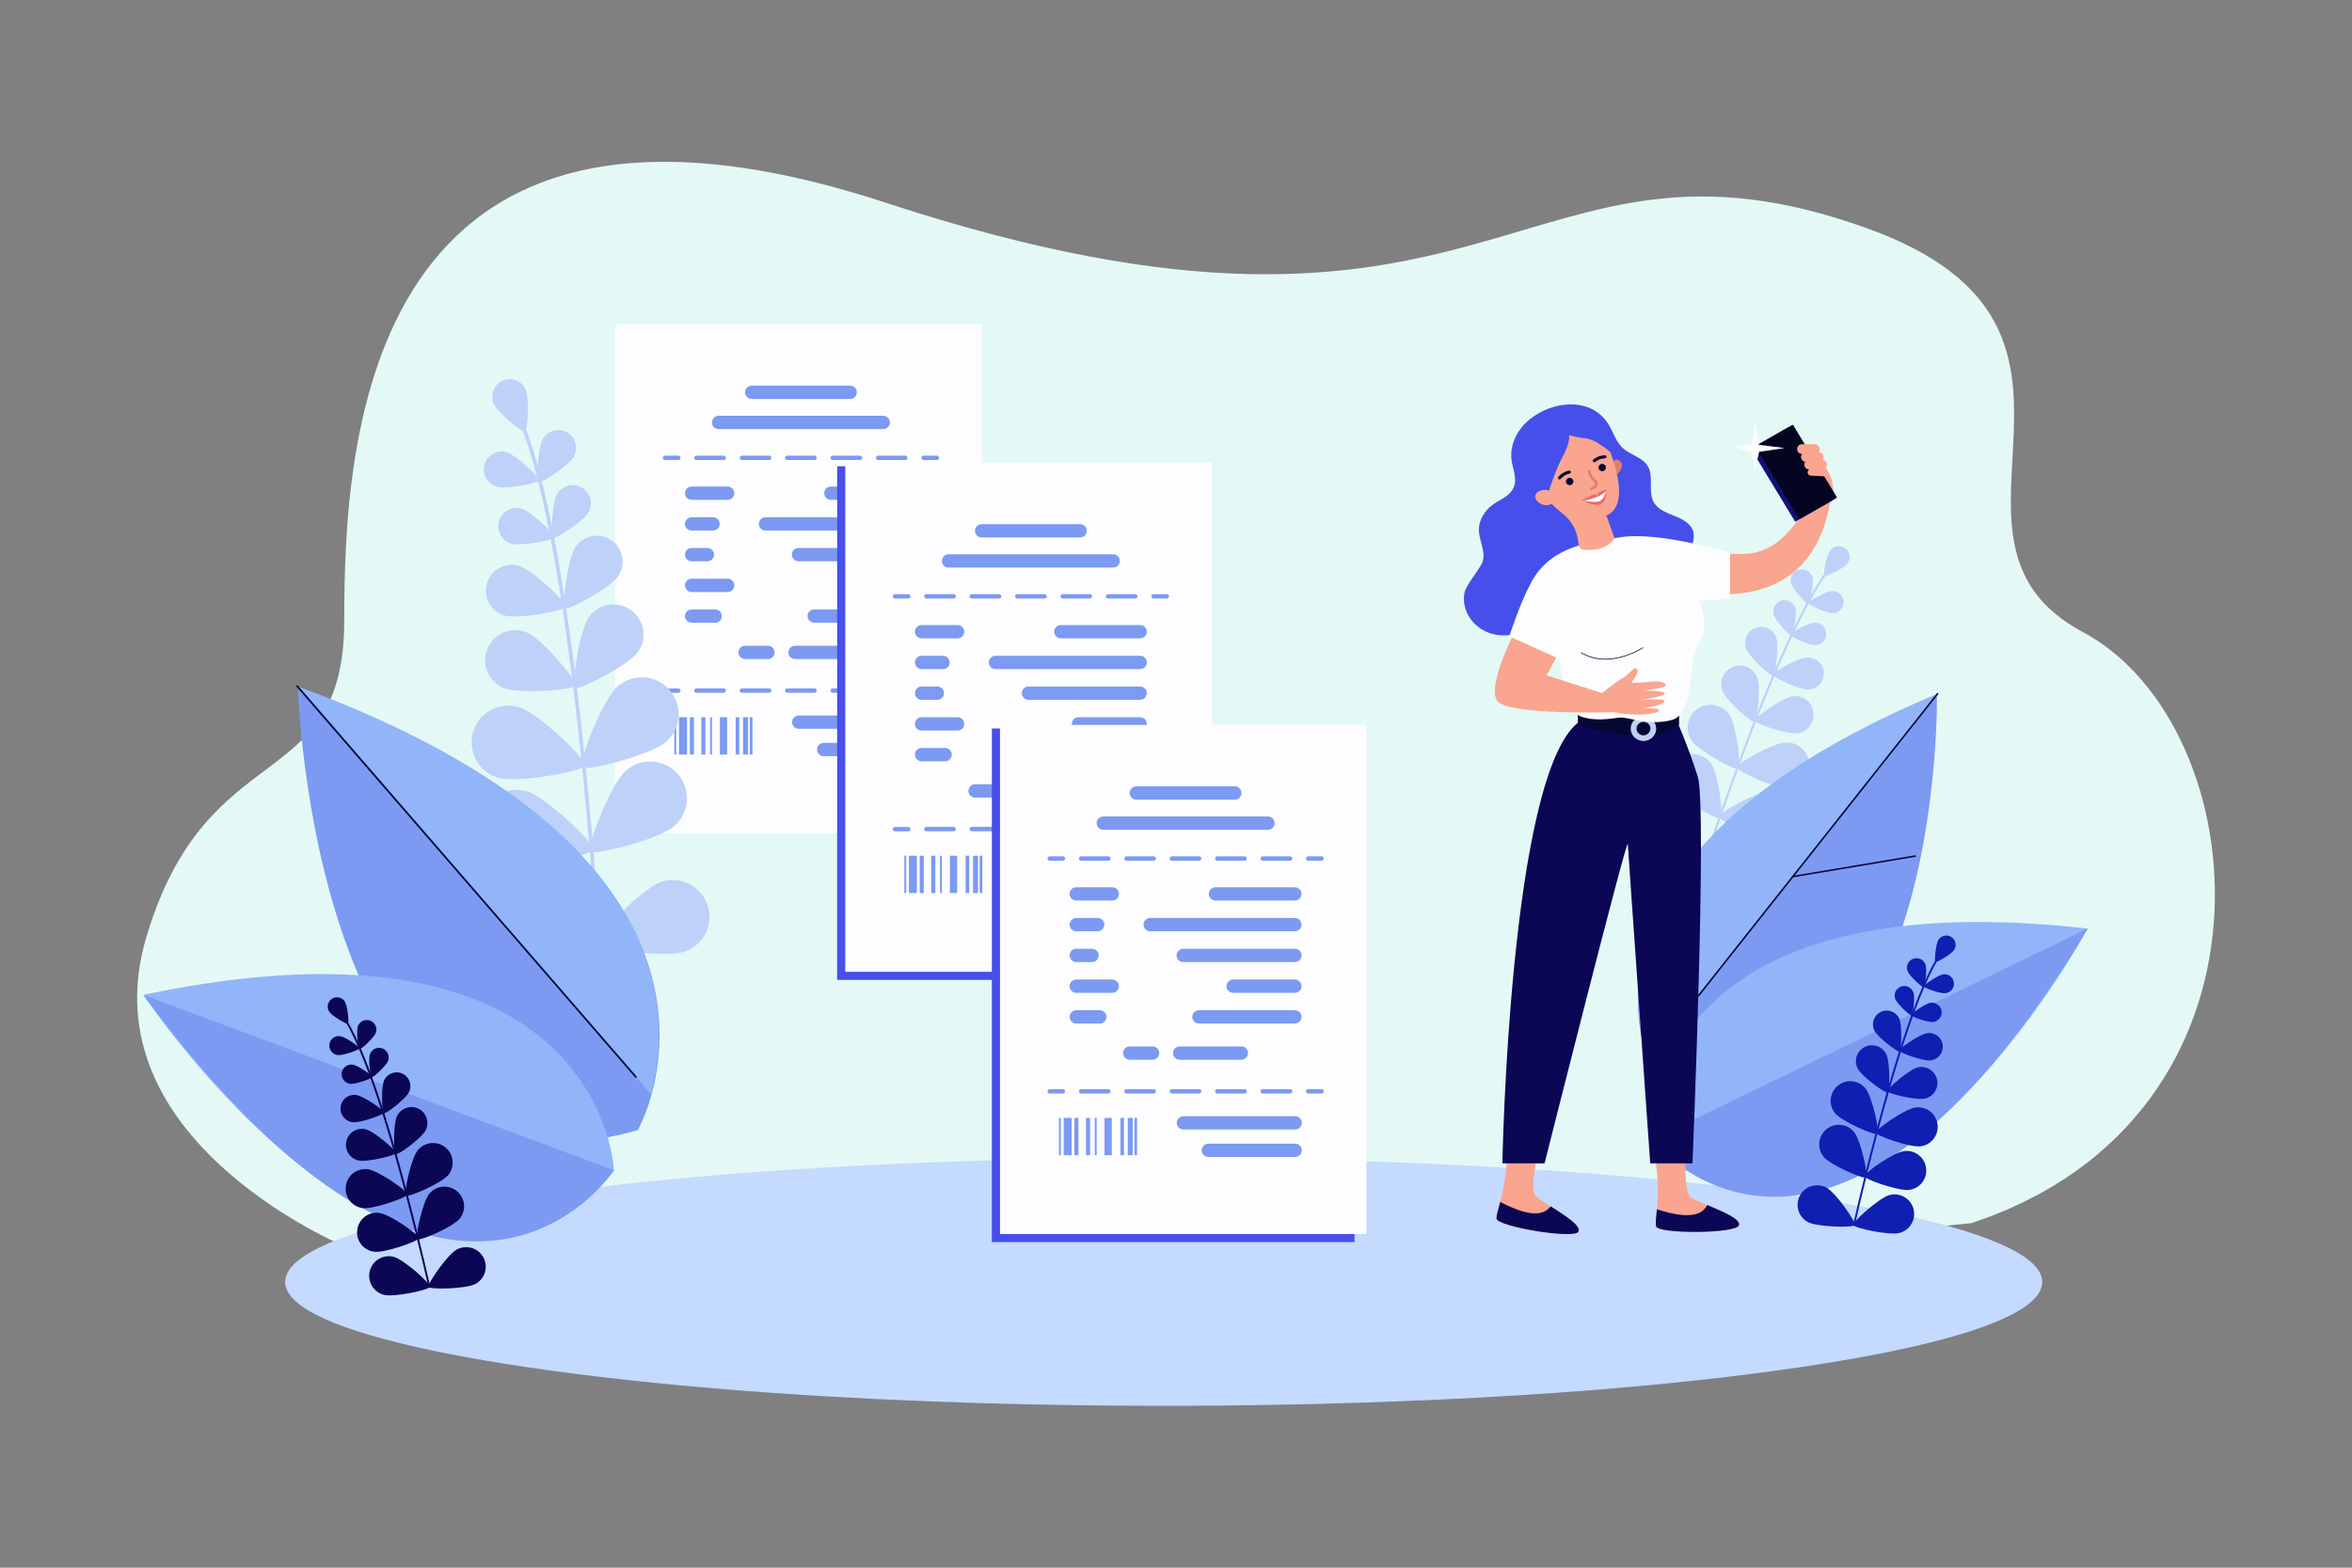 <?xml version="1.0" encoding="utf-8"?>
<!-- Generator: Adobe Illustrator 26.3.1, SVG Export Plug-In . SVG Version: 6.00 Build 0)  -->
<svg version="1.1" id="_x3C_Layer_x3E_" xmlns="http://www.w3.org/2000/svg" xmlns:xlink="http://www.w3.org/1999/xlink" x="0px"
	 y="0px" width="3000px" height="2000px" viewBox="0 0 3000 2000" style="enable-background:new 0 0 3000 2000;"
	 xml:space="preserve">
<rect x="0" y="0" width="3000" height="2000" fill="#808080" stroke="none"/>
<style type="text/css">
	.st0{fill:#E4F9F6;}
	.st1{fill:#FDFDFF;}
	.st2{fill:#7C9AF2;}
	.st3{fill:#C5DAFF;}
	.st4{fill:#BDD1F9;}
	.st5{fill:#91B5F8;}
	.st6{fill:#060633;}
	.st7{fill:#0B0755;}
	.st8{fill:#0F1FB2;}
	.st9{fill:#F9A58F;}
	.st10{fill:#474FEA;}
	.st11{fill:#272035;}
	.st12{fill:#E07F6C;}
	.st13{fill:#EA6868;}
	.st14{fill:#FFFFFF;}
	.st15{fill:#111175;}
	.st16{fill:#050521;}
</style>
<path class="st0" d="M449.4,1594.4c0,0-340.8-135.6-262.9-398.3s252.6-179.3,252.6-404.8c0-225.4,23.1-751.8,691.2-532.5
	c782.5,256.9,805.6-128.1,1251.3,32.5c355.2,127.9,51.6,395.7,275,515s269.7,618.4-142.1,754.1l-1198.3,122L449.4,1594.4z"/>
<g>
	<g>
		<rect x="784.8" y="413.6" class="st1" width="467.3" height="649.5"/>
		<path class="st2" d="M958.8,509h125.6c4.7,0,8.5-3.8,8.5-8.5s-3.8-8.5-8.5-8.5H958.8c-4.7,0-8.5,3.8-8.5,8.5S954.1,509,958.8,509z
			"/>
		<g>
			<path class="st2" d="M950.4,840.8h29.1c4.7,0,8.5-3.8,8.5-8.5s-3.8-8.5-8.5-8.5h-29.1c-4.7,0-8.5,3.8-8.5,8.5
				S945.7,840.8,950.4,840.8z"/>
		</g>
		<g>
			<path class="st2" d="M1014.1,840.8h78.7c4.7,0,8.5-3.8,8.5-8.5s-3.8-8.5-8.5-8.5h-78.7c-4.7,0-8.5,3.8-8.5,8.5
				C1005.6,837,1009.4,840.8,1014.1,840.8z"/>
		</g>
		<g>
			<path class="st2" d="M1059.8,637.7H1161c4.7,0,8.5-3.8,8.5-8.5s-3.8-8.5-8.5-8.5h-101.2c-4.7,0-8.5,3.8-8.5,8.5
				S1055.1,637.7,1059.8,637.7z"/>
		</g>
		<g>
			<path class="st2" d="M882.2,637.7h45.9c4.7,0,8.5-3.8,8.5-8.5s-3.8-8.5-8.5-8.5h-45.9c-4.7,0-8.5,3.8-8.5,8.5
				S877.5,637.7,882.2,637.7z"/>
		</g>
		<g>
			<path class="st2" d="M882.2,676.9h27.3c4.7,0,8.5-3.8,8.5-8.5s-3.8-8.5-8.5-8.5h-27.3c-4.7,0-8.5,3.8-8.5,8.5
				C873.7,673.1,877.5,676.9,882.2,676.9z"/>
		</g>
		<g>
			<path class="st2" d="M976.4,676.9H1161c4.7,0,8.5-3.8,8.5-8.5s-3.8-8.5-8.5-8.5H976.4c-4.7,0-8.5,3.8-8.5,8.5
				C967.9,673.1,971.7,676.9,976.4,676.9z"/>
		</g>
		<g>
			<path class="st2" d="M882.2,716.1h20.1c4.7,0,8.5-3.8,8.5-8.5s-3.8-8.5-8.5-8.5h-20.1c-4.7,0-8.5,3.8-8.5,8.5
				S877.5,716.1,882.2,716.1z"/>
		</g>
		<g>
			<path class="st2" d="M1018.6,716.1H1161c4.7,0,8.5-3.8,8.5-8.5s-3.8-8.5-8.5-8.5h-142.5c-4.7,0-8.5,3.8-8.5,8.5
				C1010.1,712.3,1013.9,716.1,1018.6,716.1z"/>
		</g>
		<g>
			<path class="st2" d="M882.2,755.3h45.9c4.7,0,8.5-3.8,8.5-8.5s-3.8-8.5-8.5-8.5h-45.9c-4.7,0-8.5,3.8-8.5,8.5
				S877.5,755.3,882.2,755.3z"/>
		</g>
		<g>
			<path class="st2" d="M1082.3,755.3h78.7c4.7,0,8.5-3.8,8.5-8.5s-3.8-8.5-8.5-8.5h-78.7c-4.7,0-8.5,3.8-8.5,8.5
				S1077.6,755.3,1082.3,755.3z"/>
		</g>
		<g>
			<path class="st2" d="M882.2,794.5h30c4.7,0,8.5-3.8,8.5-8.5s-3.8-8.5-8.5-8.5h-30c-4.7,0-8.5,3.8-8.5,8.5
				S877.5,794.5,882.2,794.5z"/>
		</g>
		<g>
			<path class="st2" d="M1038.5,794.5H1161c4.7,0,8.5-3.8,8.5-8.5s-3.8-8.5-8.5-8.5h-122.5c-4.7,0-8.5,3.8-8.5,8.5
				C1030.1,790.7,1033.9,794.5,1038.5,794.5z"/>
		</g>
		<path class="st2" d="M1018.8,929.8h142.5c4.7,0,8.5-3.8,8.5-8.5s-3.8-8.5-8.5-8.5h-142.5c-4.7,0-8.5,3.8-8.5,8.5
			C1010.3,926,1014.1,929.8,1018.8,929.8z"/>
		<path class="st2" d="M1050.7,964.7h110.6c4.7,0,8.5-3.8,8.5-8.5s-3.8-8.5-8.5-8.5h-110.6c-4.7,0-8.5,3.8-8.5,8.5
			S1046,964.7,1050.7,964.7z"/>
		<path class="st2" d="M916.6,547.4h210c4.7,0,8.5-3.8,8.5-8.5s-3.8-8.5-8.5-8.5h-210c-4.7,0-8.5,3.8-8.5,8.5
			S911.9,547.4,916.6,547.4z"/>
		<g>
			<path class="st2" d="M1178,883.9h17c1.6,0,2.8-1.3,2.8-2.8c0-1.6-1.3-2.8-2.8-2.8h-17c-1.6,0-2.8,1.3-2.8,2.8
				C1175.2,882.6,1176.4,883.9,1178,883.9z"/>
		</g>
		<g>
			<path class="st2" d="M885.5,881c0-1.6,1.3-2.8,2.8-2.8h34.8c1.6,0,2.8,1.3,2.8,2.8c0,1.6-1.3,2.8-2.8,2.8h-34.8
				C886.8,883.9,885.5,882.6,885.5,881z M943.5,881c0-1.6,1.3-2.8,2.8-2.8h34.8c1.6,0,2.8,1.3,2.8,2.8c0,1.6-1.3,2.8-2.8,2.8h-34.8
				C944.7,883.9,943.5,882.6,943.5,881z M1001.4,881c0-1.6,1.3-2.8,2.8-2.8h34.8c1.6,0,2.8,1.3,2.8,2.8c0,1.6-1.3,2.8-2.8,2.8h-34.8
				C1002.7,883.9,1001.4,882.6,1001.4,881z M1059.3,881c0-1.6,1.3-2.8,2.8-2.8h34.8c1.6,0,2.8,1.3,2.8,2.8c0,1.6-1.3,2.8-2.8,2.8
				h-34.8C1060.6,883.9,1059.3,882.6,1059.3,881z M1117.2,881c0-1.6,1.3-2.8,2.8-2.8h34.8c1.6,0,2.8,1.3,2.8,2.8
				c0,1.6-1.3,2.8-2.8,2.8H1120C1118.5,883.9,1117.2,882.6,1117.2,881z"/>
		</g>
		<g>
			<path class="st2" d="M848.2,883.9h17c1.6,0,2.8-1.3,2.8-2.8c0-1.6-1.3-2.8-2.8-2.8h-17c-1.6,0-2.8,1.3-2.8,2.8
				C845.4,882.6,846.7,883.9,848.2,883.9z"/>
		</g>
		<g>
			<path class="st2" d="M1178,586.9h17c1.6,0,2.8-1.3,2.8-2.8c0-1.6-1.3-2.8-2.8-2.8h-17c-1.6,0-2.8,1.3-2.8,2.8
				C1175.2,585.6,1176.4,586.9,1178,586.9z"/>
		</g>
		<g>
			<path class="st2" d="M885.5,584.1c0-1.6,1.3-2.8,2.8-2.8h34.8c1.6,0,2.8,1.3,2.8,2.8c0,1.6-1.3,2.8-2.8,2.8h-34.8
				C886.8,586.9,885.5,585.6,885.5,584.1z M943.5,584.1c0-1.6,1.3-2.8,2.8-2.8h34.8c1.6,0,2.8,1.3,2.8,2.8c0,1.6-1.3,2.8-2.8,2.8
				h-34.8C944.7,586.9,943.5,585.6,943.5,584.1z M1001.4,584.1c0-1.6,1.3-2.8,2.8-2.8h34.8c1.6,0,2.8,1.3,2.8,2.8
				c0,1.6-1.3,2.8-2.8,2.8h-34.8C1002.7,586.9,1001.4,585.6,1001.4,584.1z M1059.3,584.1c0-1.6,1.3-2.8,2.8-2.8h34.8
				c1.6,0,2.8,1.3,2.8,2.8c0,1.6-1.3,2.8-2.8,2.8h-34.8C1060.6,586.9,1059.3,585.6,1059.3,584.1z M1117.2,584.1
				c0-1.6,1.3-2.8,2.8-2.8h34.8c1.6,0,2.8,1.3,2.8,2.8c0,1.6-1.3,2.8-2.8,2.8H1120C1118.5,586.9,1117.2,585.6,1117.2,584.1z"/>
		</g>
		<g>
			<path class="st2" d="M848.2,586.9h17c1.6,0,2.8-1.3,2.8-2.8c0-1.6-1.3-2.8-2.8-2.8h-17c-1.6,0-2.8,1.3-2.8,2.8
				C845.4,585.6,846.7,586.9,848.2,586.9z"/>
		</g>
		<g>
			<rect x="956.4" y="915" class="st2" width="3.4" height="47.6"/>
		</g>
		<g>
			<rect x="947.8" y="915" class="st2" width="6.4" height="47.6"/>
		</g>
		<g>
			<rect x="938.4" y="915" class="st2" width="4.6" height="47.6"/>
		</g>
		<g>
			<rect x="918.2" y="915" class="st2" width="9.3" height="47.6"/>
		</g>
		<g>
			<rect x="905.7" y="915" class="st2" width="2.4" height="47.6"/>
		</g>
		<g>
			<rect x="860.1" y="915" class="st2" width="2.4" height="47.6"/>
		</g>
		<g>
			<rect x="894.5" y="915" class="st2" width="5.2" height="47.6"/>
		</g>
		<g>
			<rect x="879.9" y="915" class="st2" width="5.2" height="47.6"/>
		</g>
		<g>
			<rect x="866.1" y="915" class="st2" width="10.2" height="47.6"/>
		</g>
	</g>
</g>
<path class="st3" d="M2604.9,1635.4c0,69.8-308.4,119.9-626.9,142c-221.7,15.3-419.1,16.1-493.7,16.1c-148.7,0-323.5-4.2-497.1-16.4
	c-332.2-23.2-623.5-74.3-623.5-141.7c0-60.8,243.4-113.6,600.3-140.1c103.9-7.7,284.6-18,520.3-18c152.3,0,332.9,4.4,511.6,17.4
	C2357.5,1520.9,2604.9,1574.1,2604.9,1635.4z"/>
<g>
	<path class="st4" d="M2169.9,1113.9c-0.1,0-0.2,0-0.3-0.1c-0.7-0.2-1.1-1-0.9-1.8c63.9-193.4,121-329.6,160.8-383.6
		c0.9-1.2,1.5-2.1,1.8-2.5c0.4-0.7,1.2-0.9,1.9-0.5s0.9,1.2,0.5,1.9c-0.3,0.6-0.9,1.4-2,2.8c-39.6,53.7-96.5,189.6-160.4,382.8
		C2171.2,1113.6,2170.6,1114,2169.9,1113.9z"/>
	<path class="st4" d="M2356.4,719.2c-4.7,6-27.8,16.8-29.5,15.4c-1.7-1.3,2.9-26.4,7.6-32.4c4.7-6,13.4-7.1,19.5-2.4
		C2360,704.4,2361.1,713.1,2356.4,719.2z"/>
	<path class="st4" d="M2311.9,736.8c2,7.6-3.4,33-5.6,33.6c-2.2,0.6-19.7-18.6-21.8-26.2c-2-7.6,2.4-15.4,10-17.4
		C2302.1,724.7,2309.9,729.2,2311.9,736.8z"/>
	<path class="st4" d="M2337.9,782.3c-7.8,0.3-31.4-10.8-31.5-13s22.6-15,30.4-15.3c7.8-0.3,14.4,5.8,14.7,13.6
		C2351.8,775.4,2345.7,782,2337.9,782.3z"/>
	<path class="st4" d="M2241.4,864.2c4.8,12.2,0.2,55.7-3.2,57.1c-3.5,1.4-36.3-27.5-41.1-39.8c-4.8-12.2,1.3-26.1,13.5-30.8
		C2222.8,845.9,2236.7,851.9,2241.4,864.2z"/>
	<path class="st4" d="M2293,935.4c-13,1.9-54.4-12.3-54.9-16s35-29.2,48-31.1c13-1.9,25.1,7.1,27,20.1S2306,933.5,2293,935.4z"/>
	<path class="st4" d="M2205.9,912c9,13.3,15.3,66.5,11.5,69c-3.8,2.6-50.8-23.1-59.8-36.4c-9-13.3-5.5-31.4,7.8-40.5
		C2178.8,895.2,2196.9,898.7,2205.9,912z"/>
	<path class="st4" d="M2279.9,1005.4c-16.1,0.7-64.6-21.8-64.8-26.4c-0.2-4.6,46.3-31.1,62.3-31.8c16.1-0.7,29.7,11.8,30.3,27.9
		C2308.4,991.2,2296,1004.7,2279.9,1005.4z"/>
	<path class="st4" d="M2183.1,975c9,13.3,15.3,66.5,11.5,69c-3.8,2.6-50.8-23.1-59.8-36.4c-9-13.3-5.5-31.4,7.8-40.5
		C2155.9,958.2,2174,961.7,2183.1,975z"/>
	<path class="st4" d="M2257,1068.4c-16.1,0.7-64.6-21.8-64.8-26.4s46.3-31.1,62.3-31.8c16.1-0.7,29.7,11.8,30.3,27.9
		C2285.6,1054.2,2273.1,1067.8,2257,1068.4z"/>
	<path class="st4" d="M2134.5,1053.7c13.4,8.9,39.5,55.6,36.9,59.5c-2.5,3.8-55.7-2-69.1-10.9c-13.4-8.9-17.1-27-8.2-40.4
		C2103,1048.4,2121.1,1044.8,2134.5,1053.7z"/>
	<path class="st4" d="M2236.6,1130.8c-15.9,2.7-66.8-13.6-67.6-18.1s42-36.7,57.9-39.3c15.9-2.7,30.9,8,33.6,23.9
		C2263.1,1113.1,2252.4,1128.1,2236.6,1130.8z"/>
	<path class="st4" d="M2290.2,776.4c2.1,7.7-3.5,33.6-5.7,34.1c-2.2,0.6-20.1-18.9-22.1-26.6c-2.1-7.7,2.5-15.6,10.1-17.7
		C2280.2,764.2,2288.1,768.8,2290.2,776.4z"/>
	<path class="st4" d="M2315.5,823.1c-8,0.3-31.9-11-32-13.2c-0.1-2.3,23-15.3,30.9-15.6c8-0.3,14.6,5.9,14.9,13.9
		C2329.7,816.1,2323.5,822.8,2315.5,823.1z"/>
	<path class="st4" d="M2265.6,813.2c3.8,10.6-1,47.9-4.1,49c-3,1.1-30.6-24.5-34.4-35.1c-3.8-10.6,1.7-22.4,12.3-26.2
		C2250,797,2261.7,802.5,2265.6,813.2z"/>
	<path class="st4" d="M2306.7,879.7c-11.3,0.4-45.3-15.6-45.5-18.8c-0.1-3.2,32.6-21.7,43.9-22.1c11.3-0.4,20.8,8.4,21.2,19.7
		C2326.8,869.8,2318,879.3,2306.7,879.7z"/>
</g>
<g>
	<path class="st2" d="M2117.9,1390.7c0,0-178.2-282.3,352.7-504.7C2470.7,886,2479.9,1478.8,2117.9,1390.7z"/>
	<path class="st5" d="M2471.3,885L2102,1351.7C2074.4,1267.4,2058.2,1058.1,2471.3,885z"/>
	<path class="st6" d="M2117.6,1333c0.3,0,0.6-0.1,0.8-0.4l353.8-447c0.3-0.4,0.3-1-0.2-1.4c-0.4-0.3-1-0.3-1.4,0.2l-353.8,447
		c-0.3,0.4-0.3,1,0.2,1.4C2117.1,1332.9,2117.3,1333,2117.6,1333z"/>
	<path class="st6" d="M2286.6,1119.3c0.1,0,0.1,0,0.2,0l156.2-26.2c0.5-0.1,0.9-0.6,0.8-1.1c-0.1-0.5-0.6-0.9-1.1-0.8l-156.2,26.2
		c-0.5,0.1-0.9,0.6-0.8,1.1C2285.8,1119,2286.2,1119.3,2286.6,1119.3z"/>
</g>
<g>
	<path class="st5" d="M2106.3,1454.6c0,0-18.1-335,556.7-270C2663,1184.5,2380.7,1709.2,2106.3,1454.6z"/>
	<path class="st2" d="M2663,1184.5l-556.7,270C2106.3,1454.6,2330.3,1737.3,2663,1184.5z"/>
</g>
<g>
	<path class="st4" d="M763.3,1205.2c0.1,0,0.3,0,0.5,0c1.3-0.1,2.2-1.2,2.1-2.4c-22.6-327.3-57.3-562.5-97.8-662.5
		c-0.9-2.2-1.5-3.8-1.8-4.6c-0.3-1.2-1.6-1.9-2.8-1.6c-1.2,0.3-1.9,1.6-1.6,2.8c0.3,1.1,0.9,2.6,1.9,5.1
		c40.3,99.6,74.9,334.4,97.5,661.2C761.4,1204.2,762.2,1205.1,763.3,1205.2z"/>
	<path class="st4" d="M629.7,515c4.9,11.3,36.7,37.2,39.9,35.8s6-42.3,1-53.6c-4.9-11.3-18.1-16.5-29.4-11.6
		C630,490.6,624.8,503.7,629.7,515z"/>
	<path class="st4" d="M692.2,560.2c-6.2,11-7.8,52.9-4.7,54.7s38.2-21.2,44.4-32.2s2.3-24.9-8.6-31.1
		C712.3,545.3,698.4,549.2,692.2,560.2z"/>
	<path class="st4" d="M633.5,620.8c12.1,3.6,53.3-4.3,54.3-7.7c1-3.5-29.3-32.5-41.4-36.1c-12.1-3.6-24.8,3.3-28.4,15.4
		C614.5,604.5,621.4,617.2,633.5,620.8z"/>
	<path class="st4" d="M751.3,787.1c-12.4,17.2-22.6,86.9-17.7,90.4c4.9,3.5,67.6-28.5,80-45.6c12.4-17.2,8.4-41.2-8.8-53.5
		C787.6,766,763.6,769.9,751.3,787.1z"/>
	<path class="st4" d="M642.5,877.7c19.5,8.2,89.7,2.5,92-3.1s-42.9-59.5-62.5-67.7c-19.5-8.2-42,1.1-50.2,20.6
		C613.7,847,622.9,869.5,642.5,877.7z"/>
	<path class="st4" d="M787.6,875.9c-19.4,17.2-50.4,97.6-45.5,103.1s88.4-15.7,107.8-32.9c19.4-17.2,21.1-46.9,3.9-66.2
		C836.6,860.4,807,858.7,787.6,875.9z"/>
	<path class="st4" d="M635,992.1c24.8,7.5,109.5-8.3,111.6-15.4c2.1-7.1-59.8-67-84.6-74.5s-51,6.6-58.5,31.4
		C596.1,958.5,610.2,984.6,635,992.1z"/>
	<path class="st4" d="M798.2,983.3c-19.4,17.2-50.4,97.6-45.5,103.1s88.4-15.7,107.8-32.9c19.4-17.2,21.1-46.9,3.9-66.2
		C847.2,967.9,817.5,966.1,798.2,983.3z"/>
	<path class="st4" d="M645.5,1099.6c24.8,7.5,109.5-8.3,111.6-15.4s-59.8-67-84.6-74.5s-51,6.6-58.5,31.4
		C606.7,1065.9,620.7,1092.1,645.5,1099.6z"/>
	<path class="st4" d="M842.5,1125.4c-24.5,8.5-83.8,71-81.3,78c2.4,7,87.7,19.1,112.2,10.6s37.4-35.3,28.9-59.7
		C893.7,1129.8,867,1116.8,842.5,1125.4z"/>
	<path class="st4" d="M652.5,1205c23.7,10.5,109.7,5.5,112.7-1.3s-50.9-74-74.6-84.5c-23.7-10.5-51.4,0.2-61.9,23.8
		C618.1,1166.8,628.8,1194.5,652.5,1205z"/>
	<path class="st4" d="M710.3,630.8c-6.3,11.2-7.9,53.7-4.8,55.5c3.2,1.8,38.8-21.5,45.2-32.7s2.4-25.3-8.8-31.6
		S716.6,619.6,710.3,630.8z"/>
	<path class="st4" d="M652.1,693.5c12.3,3.6,54.2-4.4,55.2-7.9s-29.7-33-42-36.6s-25.2,3.4-28.8,15.7
		C632.8,676.9,639.8,689.9,652.1,693.5z"/>
	<path class="st4" d="M734,697.9c-10.2,15.1-17.5,75.2-13.2,78.1c4.3,2.9,57.5-26,67.7-41c10.2-15.1,6.3-35.6-8.7-45.8
		C764.7,678.9,744.2,682.8,734,697.9z"/>
	<path class="st4" d="M643.3,785.2c17.5,5.2,76.9-6.2,78.4-11.2s-42.2-46.9-59.7-52c-17.5-5.2-35.8,4.8-41,22.3
		C615.9,761.7,625.9,780.1,643.3,785.2z"/>
</g>
<g>
	<path class="st2" d="M813.6,1441.7c0,0,191.5-335.5-433.7-565.3C379.9,876.4,399.7,1562.2,813.6,1441.7z"/>
	<path class="st5" d="M379.1,875.4l451,520.5C857.5,1296.9,865.5,1054.1,379.1,875.4z"/>
	<path class="st6" d="M811.1,1375c-0.3,0-0.7-0.1-0.9-0.4l-432-498.5c-0.4-0.5-0.4-1.2,0.1-1.6c0.5-0.4,1.2-0.4,1.6,0.1l432,498.6
		c0.4,0.5,0.4,1.2-0.1,1.6C811.5,1374.9,811.3,1375,811.1,1375z"/>
</g>
<g>
	<path class="st5" d="M783.1,1492.9c0,0-14.3-347.1-600.4-223.7C182.8,1269.3,525.3,1782.3,783.1,1492.9z"/>
	<path class="st2" d="M182.8,1269.3L783.2,1493C783.1,1492.9,580,1806.3,182.8,1269.3z"/>
</g>
<g>
	<path class="st7" d="M547.7,1642.7c0.1,0,0.2,0,0.2,0c0.7-0.1,1.1-0.8,0.9-1.5c-39.2-170.3-77.1-291.2-106.8-340.4
		c-0.7-1.1-1.1-1.9-1.3-2.3c-0.3-0.6-1-0.9-1.6-0.6s-0.9,1-0.6,1.6c0.2,0.5,0.7,1.3,1.4,2.5c29.5,49,67.3,169.7,106.5,339.7
		C546.7,1642.3,547.2,1642.7,547.7,1642.7z"/>
	<path class="st7" d="M419.8,1290.6c3.5,5.5,22.4,16.5,24,15.5s-0.4-22.8-3.9-28.3s-10.9-7.2-16.4-3.6
		C417.9,1277.7,416.3,1285.1,419.8,1290.6z"/>
	<path class="st7" d="M456.5,1309.2c-2.4,6.3,0.3,28.5,2.1,29.2c1.8,0.7,18.3-14.3,20.7-20.6c2.4-6.3-0.8-13.3-7.1-15.7
		C465.8,1299.7,458.8,1302.9,456.5,1309.2z"/>
	<path class="st7" d="M430.7,1346c6.7,0.9,27.7-6.7,27.9-8.6c0.2-1.9-18.1-14.6-24.8-15.5c-6.7-0.9-12.8,3.8-13.6,10.5
		C419.3,1339,424,1345.1,430.7,1346z"/>
	<path class="st7" d="M506.5,1423.6c-5.1,10.1-4.7,47.6-1.8,49c2.9,1.4,33.2-20.6,38.3-30.7s1-22.4-9.1-27.4
		C523.9,1409.5,511.6,1413.6,506.5,1423.6z"/>
	<path class="st7" d="M456.8,1480.4c11,2.7,47.4-6.2,48.2-9.3c0.8-3.1-27.6-27.7-38.5-30.4c-11-2.7-22,4.1-24.7,15
		C439.1,1466.7,445.9,1477.7,456.8,1480.4z"/>
	<path class="st7" d="M533,1467.3c-8.8,10.7-18.4,55.6-15.3,58.1c3,2.5,45.2-15.7,54-26.3c8.8-10.7,7.2-26.4-3.5-35.2
		C557.5,1455.1,541.8,1456.7,533,1467.3z"/>
	<path class="st7" d="M462.4,1541.2c13.7,1.9,56.9-13.5,57.5-17.4c0.5-3.9-37-30.3-50.7-32.1c-13.7-1.9-26.3,7.7-28.1,21.4
		C439.2,1526.8,448.8,1539.4,462.4,1541.2z"/>
	<path class="st7" d="M547.6,1523c-8.8,10.7-18.4,55.6-15.3,58.1c3,2.5,45.2-15.7,54-26.3c8.8-10.7,7.2-26.4-3.5-35.2
		S556.3,1512.3,547.6,1523z"/>
	<path class="st7" d="M477,1596.9c13.7,1.9,56.9-13.5,57.5-17.4c0.5-3.9-37-30.3-50.7-32.1c-13.7-1.9-26.3,7.7-28.1,21.4
		C453.7,1582.4,463.3,1595,477,1596.9z"/>
	<path class="st7" d="M582.8,1594c-12.2,6.5-38.1,44.4-36.3,47.8c1.9,3.5,47.8,2.7,59.9-3.8c12.2-6.5,16.7-21.7,10.2-33.8
		C610.1,1592.1,594.9,1587.5,582.8,1594z"/>
	<path class="st7" d="M489.4,1651.8c13.3,3.6,58.2-6.3,59.2-10.1c1-3.8-33-34.7-46.3-38.2c-13.3-3.6-27,4.4-30.6,17.7
		C468.2,1634.5,476.1,1648.2,489.4,1651.8z"/>
	<path class="st7" d="M471.9,1344.8c-2.4,6.4,0.3,28.9,2.1,29.6c1.8,0.7,18.6-14.6,21-21s-0.9-13.5-7.3-15.9
		C481.4,1335.2,474.3,1338.4,471.9,1344.8z"/>
	<path class="st7" d="M446.5,1382.7c6.8,0.9,28.1-6.8,28.4-8.7c0.3-1.9-18.4-14.9-25.2-15.8c-6.8-0.9-13,3.9-13.9,10.7
		C435,1375.6,439.8,1381.8,446.5,1382.7z"/>
	<path class="st7" d="M490,1378.1c-4.1,8.8-2.9,41-0.4,42.2s28.1-18.5,32.2-27.2c4.1-8.8,0.4-19.2-8.4-23.4
		C504.6,1365.6,494.1,1369.4,490,1378.1z"/>
	<path class="st7" d="M449.6,1431.7c9.6,1.3,40-9.7,40.3-12.4c0.4-2.7-26.1-21.1-35.8-22.4c-9.6-1.3-18.4,5.5-19.7,15.1
		C433.2,1421.6,440,1430.4,449.6,1431.7z"/>
</g>
<g>
	<path class="st8" d="M2364.7,1563.8c-0.1,0-0.2,0-0.2,0c-0.7-0.1-1.1-0.8-0.9-1.5c39.2-170.3,77.1-291.2,106.8-340.4
		c0.7-1.1,1.1-1.9,1.3-2.3c0.3-0.6,1-0.9,1.6-0.6s0.9,1,0.6,1.6c-0.2,0.5-0.7,1.3-1.4,2.5c-29.5,49-67.3,169.7-106.5,339.7
		C2365.7,1563.4,2365.2,1563.8,2364.7,1563.8z"/>
	<path class="st8" d="M2492.6,1211.8c-3.5,5.5-22.4,16.5-24,15.5s0.4-22.8,3.9-28.3s10.9-7.2,16.4-3.6
		C2494.5,1198.9,2496.1,1206.2,2492.6,1211.8z"/>
	<path class="st8" d="M2455.9,1230.3c2.4,6.3-0.3,28.5-2.1,29.2s-18.3-14.3-20.7-20.6c-2.4-6.3,0.8-13.3,7.1-15.7
		C2446.6,1220.8,2453.6,1224,2455.9,1230.3z"/>
	<path class="st8" d="M2481.7,1267.1c-6.7,0.9-27.7-6.7-27.9-8.6s18.1-14.6,24.8-15.5s12.8,3.8,13.6,10.5
		C2493.1,1260.1,2488.4,1266.2,2481.7,1267.1z"/>
	<path class="st8" d="M2405.9,1344.8c5.1,10.1,4.7,47.6,1.8,49s-33.2-20.6-38.3-30.7s-1-22.4,9.1-27.4
		C2388.5,1330.6,2400.8,1334.7,2405.9,1344.8z"/>
	<path class="st8" d="M2455.6,1401.5c-11,2.7-47.4-6.2-48.2-9.3c-0.8-3.1,27.6-27.7,38.5-30.4c11-2.7,22,4.1,24.7,15
		C2473.3,1387.8,2466.5,1398.9,2455.6,1401.5z"/>
	<path class="st8" d="M2379.4,1388.5c8.8,10.7,18.4,55.6,15.3,58.1c-3,2.5-45.2-15.7-54-26.3c-8.8-10.7-7.2-26.4,3.5-35.2
		C2354.9,1376.2,2370.6,1377.8,2379.4,1388.5z"/>
	<path class="st8" d="M2450,1462.4c-13.7,1.9-56.9-13.5-57.5-17.4c-0.5-3.9,37-30.3,50.7-32.1c13.7-1.9,26.3,7.7,28.1,21.4
		C2473.2,1447.9,2463.6,1460.5,2450,1462.4z"/>
	<path class="st8" d="M2364.8,1444.1c8.8,10.7,18.4,55.6,15.3,58.1c-3,2.5-45.2-15.7-54-26.3c-8.8-10.7-7.2-26.4,3.5-35.2
		S2356.1,1433.4,2364.8,1444.1z"/>
	<path class="st8" d="M2435.4,1518c-13.7,1.9-56.9-13.5-57.5-17.4c-0.5-3.9,37-30.3,50.7-32.1s26.3,7.7,28.1,21.4
		C2458.7,1503.5,2449.1,1516.1,2435.4,1518z"/>
	<path class="st8" d="M2329.6,1515.1c12.2,6.5,38.1,44.4,36.3,47.8c-1.9,3.5-47.8,2.7-59.9-3.8c-12.2-6.5-16.7-21.7-10.2-33.8
		C2302.3,1513.2,2317.5,1508.6,2329.6,1515.1z"/>
	<path class="st8" d="M2423,1572.9c-13.3,3.6-58.2-6.3-59.2-10.1c-1-3.8,33-34.7,46.3-38.2c13.3-3.6,27,4.4,30.6,17.7
		C2444.2,1555.7,2436.3,1569.4,2423,1572.9z"/>
	<path class="st8" d="M2440.5,1265.9c2.4,6.4-0.3,28.9-2.1,29.6s-18.6-14.6-21-21s0.9-13.5,7.3-15.9
		C2431,1256.3,2438.1,1259.5,2440.5,1265.9z"/>
	<path class="st8" d="M2465.9,1303.8c-6.8,0.9-28.1-6.8-28.4-8.7c-0.3-1.9,18.4-14.9,25.2-15.8s13,3.9,13.9,10.7
		C2477.4,1296.7,2472.6,1302.9,2465.9,1303.8z"/>
	<path class="st8" d="M2422.4,1299.3c4.1,8.8,2.9,41,0.4,42.2s-28.1-18.5-32.2-27.2c-4.1-8.8-0.4-19.2,8.4-23.4
		C2407.8,1286.7,2418.3,1290.5,2422.4,1299.3z"/>
	<path class="st8" d="M2462.8,1352.8c-9.6,1.3-40-9.7-40.3-12.4c-0.4-2.7,26.1-21.1,35.8-22.4c9.6-1.3,18.4,5.5,19.7,15.1
		C2479.2,1342.7,2472.4,1351.6,2462.8,1352.8z"/>
</g>
<g>
	<g>
		<g>
			<g>
				<path class="st9" d="M2151.3,1460.5c0,0-6.2,60.8,6.3,67.7c22.5,12.5,63.9,24.4,60.5,35.1c-3.5,10.7-102.8,11.1-105.6,1.4
					c-2.8-9.8,8.4-39.7-3.4-98L2151.3,1460.5z"/>
			</g>
			<g>
				<path class="st7" d="M2113.4,1542.8c-1.1,10.9-2,18.4-1,21.8c2.8,9.8,102.1,9.4,105.6-1.4c2.6-8-19.4-16.9-40.2-25.9
					C2172.9,1545.7,2162.4,1558.6,2113.4,1542.8z"/>
			</g>
		</g>
		<g>
			<g>
				<path class="st9" d="M1964.9,1458.7c0,0-16.4,58.9-5.4,67.8c20,16.1,58.8,34.9,53.6,44.9c-5.2,10-103.2-6.5-104.3-16.6
					c-1.1-10.1,15-37.7,13.3-97.1L1964.9,1458.7z"/>
			</g>
			<g>
				<path class="st7" d="M1913.6,1533.4c-2.9,10.5-5.1,17.7-4.7,21.3c1.1,10.1,99,26.6,104.3,16.6c3.9-7.4-16.2-20-35.2-32.3
					C1971.7,1546.4,1959.2,1557.3,1913.6,1533.4z"/>
			</g>
		</g>
		<g>
			<path class="st7" d="M2139.7,921.6c0,0,13.6,30.8,25.8,69.1c12.2,38.3-6.7,493.5-6.7,493.5h-53.9c0,0-28.6-403.8-28.6-407.4
				c0-14.1-106.2,407.4-106.2,407.4h-53.8c0,0,8.9-493.5,96.8-562.6l63.3,3.9L2139.7,921.6z"/>
		</g>
	</g>
	<g>
		<path class="st6" d="M2141.7,907.8v16.8c0,0-32.7,30.9-129,0l-0.2-16.8l84.5-5.2L2141.7,907.8z"/>
	</g>
	<g>
		<path class="st4" d="M2080,929.5c0,3.2,1,6.2,2.7,8.7c2.9,4.2,7.9,7.1,13.5,7.1c6.3,0,11.8-3.5,14.5-8.6l0,0
			c1.1-2.1,1.8-4.6,1.8-7.1c0-2.2-0.5-4.3-1.3-6.2c-0.7-1.7-1.7-3.2-3-4.5c-3-3.1-7.2-5.1-12-5.1c-6,0-11.2,3.1-14,7.8
			c-0.7,1.1-1.2,2.4-1.6,3.7C2080.2,926.6,2080,928,2080,929.5z M2102.9,923.8c1.4,1.5,2.2,3.5,2.2,5.7c0,4.7-4,8.6-8.9,8.6
			s-8.8-3.9-8.8-8.6c0-1.8,0.6-3.4,1.5-4.8c1.6-2.3,4.3-3.8,7.3-3.8C2098.9,920.9,2101.3,922,2102.9,923.8z"/>
	</g>
	<g>
		<g>
			<path class="st10" d="M2163.9,729.5c-1.7-2.8-4.5-4.9-6.4-7.6c-1.5-2.2-2.3-4.5-2.6-7c-0.5-4,0.4-8.2,1.6-12.6
				c0.8-3,1.8-6.1,2.6-9.2c1.2-4.8,1.9-9.6,0.9-14.2c-2.5-10.3-13.3-16.4-23.4-20.4c-10.1-4.1-21.3-8-26.8-17.1
				c-8.5-14,0.4-33.5-8.3-47.2c-7-11-22.2-13.8-31.8-22.7c-8.8-8.2-11.9-20.5-18.3-30.6c-5-7.8-11.3-13.6-18.4-17.7
				c-7.3-4.2-15.5-6.4-24-7.1c-8.6-0.7-17.6,0.3-26.2,2.7l0,0c-9.1,2.5-17.9,6.6-25.7,11.8c-1.7,1.1-3.3,2.3-4.9,3.5l0,0
				c-2.5,2-4.9,4.2-7.2,6.5c-2,2-3.9,4.2-5.6,6.5c-4.4,5.9-7.8,12.6-9.8,19.6c-1.9,6.6-2.5,13.6-1.6,20.4
				c1.6,11.8,7.9,24.2,2.2,35.9c-1.7,3.4-4.1,6.1-6.9,8.4c-2,1.7-4.2,3.1-6.4,4.5c-4.6,2.8-9.5,5.3-13.6,8.5
				c-9.7,7.3-17.1,19.3-17,31.5c0.1,10.4,5.3,21.1,5.9,31.1c0.2,3.9-0.2,7.8-1.9,11.5c-4.4,9.4-20.2,27.7-22.3,37.4
				c-5.7,26.9,18.4,58.7,57.5,54.3c0.5,0,1-0.1,1.5-0.2l0,0c1.1-0.2,2.2-0.3,3.3-0.5l0,0c10.4-1.9,21.7-6.4,33.8-14.1
				c2-1.3,4.1-2.7,6.2-4.2c15.6-11.2,26.8-30.8,45.2-36.9c15.9-5.3,33.2-4.1,50-5.1c14.2-0.9,28.6-3.4,42.7-2.3l0,0
				c0.4,0,0.8,0.1,1.2,0.1c1.9,0.2,3.8,0.4,5.7,0.7c7.3,1.2,14.4,3.6,21.7,4.6c1.2,0.2,2.4,0.3,3.5,0.4c1.7,0.1,3.3,0.1,5,0l0,0
				c4.6-0.3,9.1-1.5,12.8-4.1C2164.4,744.2,2167.6,735.7,2163.9,729.5z"/>
		</g>
		<g>
			<path class="st9" d="M2109.1,742.6c4.3,0.8,203.7,77.3,227.3-115.1l-26,1.8c0,0-25.9,76.6-86.1,77.4c-60.2,0.8-75.2-6.5-75.2-6.5
				L2109.1,742.6z"/>
		</g>
		<g>
			<path class="st1" d="M2065,685.7c-32,5.9-85,8.3-111.5,56.5c-15.1,27.5-28.3,69.6-28.3,69.6l62.4,22.9c0,0,10.1,72.1,28.2,79.1
				s39,2.9,49.9,1.7c10.8-1.2,38.2,11.1,67.1,2.9c28.9-8.2,19.8-74.8,33.3-95.9c16.7-26.2,0-55.9,0-55.9l40.7-2.5v-58.8
				C2206.6,705.1,2113,676.8,2065,685.7z"/>
		</g>
		<g>
			<path class="st11" d="M2047.7,841.5c26,0,47.9-14.6,48.2-14.8c0.2-0.2,0.3-0.5,0.1-0.7s-0.5-0.3-0.7-0.1
				c-0.4,0.3-42.1,27.8-78.1,6.4c-0.2-0.1-0.6-0.1-0.7,0.2c-0.2,0.2-0.1,0.6,0.2,0.7C2026.9,839.3,2037.6,841.5,2047.7,841.5z"/>
		</g>
		<g>
			<path class="st12" d="M2056.8,592.4c0,0,2.2-7.5,6.4-6c10.6,3.9,4.2,15.3-1,18.8L2056.8,592.4z"/>
		</g>
		<g>
			<path class="st9" d="M1978.8,533c-25.2,9.3-39.8,35.6-33.9,61.2c2.1,9.2,6.5,17.3,12.5,23.8c12.9,15.5,23.5,27.9,34.3,36
				c10.9,8.2,18.5,19.9,20.7,33.2l1.4,8.2c0.5,3.2,3.2,5.6,6.6,5.9c30.5,2.7,39-14.7,39-14.7l-10.5-28.9l0,0
				c31.7-13.8,8.2-71.5,2.6-88.9l0,0c-0.2-0.7-0.4-1.3-0.6-2C2041.3,537.7,2008.6,522,1978.8,533z"/>
		</g>
		<g>
			<path class="st10" d="M1991.5,586c-4.4,8.3-7.6,17-10.9,25.8c-3.5,9.2-7,19-5.3,28.7c-10.5-3.7-19-11.4-26.6-19.3
				c-3.5-3.7-7-7.5-9.2-12.1c-3.2-6.4-3.7-13.7-4.1-20.9c-0.6-9.2-1.1-18.8,2.8-27.2c2.5-5.6,6.8-10.2,11.5-14.3
				c10.8-9.6,23.2-22.3,37.6-24.7c14.4-2.3,34.5,1.2,46.2,9.7c15.2,10.9,18.8,33.9,25.2,51.1c-4.1-6.7-11-11.3-17.7-15.6
				c-4.3-2.8-8.8-5.7-13.8-7c-8.6-2.2-10.3-0.6-25.6-5.1C2001.7,566.9,1996.9,575.6,1991.5,586z"/>
		</g>
		<g>
			<path class="st9" d="M1977.9,627.4c-1.4-1.4-3.3-2.2-5.2-2.3c-4.1-0.3-10.9,0.1-13.9,5.7c-4.4,8.2,13.9,20.8,24,8.7
				C1982.7,639.4,1985.2,634.7,1977.9,627.4z"/>
		</g>
		<g>
			<path class="st6" d="M2048.3,595.5c-0.5-2.5-3.1-4.1-5.7-3.6s-4.2,3-3.7,5.5s3.1,4.1,5.7,3.6
				C2047.2,600.4,2048.9,598,2048.3,595.5z"/>
		</g>
		<g>
			<path class="st6" d="M2006.8,613.3c-0.5-2.5-3.1-4.1-5.7-3.6s-4.2,3-3.7,5.5s3.1,4.1,5.7,3.6
				C2005.7,618.3,2007.3,615.8,2006.8,613.3z"/>
		</g>
		<g>
			<path class="st6" d="M1989.7,611.5c-0.6,0.1-1.2,0-1.7-0.3c-0.9-0.6-1.1-1.8-0.4-2.7c0.2-0.3,4.9-6.4,13.6-8.1
				c1.1-0.2,2.1,0.4,2.4,1.5c0.2,1-0.5,2.1-1.5,2.3c-7.3,1.5-11.1,6.6-11.2,6.6C1990.5,611.1,1990.1,611.4,1989.7,611.5z"/>
		</g>
		<g>
			<path class="st6" d="M2033.7,589.7c-0.6,0-1.1-0.2-1.6-0.6c-0.8-0.8-0.7-2,0.1-2.7c0.2-0.2,5.9-5.4,14.9-5.6c1.1,0,2,0.8,2,1.9
				c0,1.1-0.9,2-1.9,2c-7.4,0.2-12.2,4.5-12.2,4.6C2034.6,589.5,2034.1,589.7,2033.7,589.7z"/>
		</g>
		<g>
			<path class="st12" d="M2032.8,623.9c5.1-2.4,5.7-6.9,5.1-9.2c-0.1-0.4-0.4-0.8-0.7-1c-6.7-4.3-8.9-12.8-8.9-12.9
				c-0.2-0.9-1.1-1.4-2-1.2s-1.4,1.1-1.2,2c0.1,0.4,2.4,9.4,9.7,14.4c0.1,1.3-0.3,4.5-5.5,5.8c-0.9,0.2-1.4,1.1-1.2,2
				c0.2,0.9,1.1,1.4,2,1.2C2031,624.6,2032,624.3,2032.8,623.9z"/>
		</g>
		<g>
			<g>
				<path class="st13" d="M2049.3,624.7c0,0-8,2.3-9.9,3.6c-1.9,1.2-2.2,4-2.2,4s-2.1-2-4.6-1.3c-2.5,0.8-14.9,7.3-14.9,7.3
					s16.9,8.7,24.1,4.9C2049.1,639.3,2049.3,624.7,2049.3,624.7L2049.3,624.7z"/>
			</g>
			<g>
				<path class="st14" d="M2019.9,638.7c0,0,18.9-2.4,28.9-12.5c0,0-3.1,11.5-9,13.5C2033.9,641.5,2019.9,638.7,2019.9,638.7z"/>
			</g>
		</g>
		<g>
			<g>
				<path class="st9" d="M2297.9,650.2c0,0-10.3-23.5-7.7-39.3s12.5-20.8,12.5-20.8l3.4-16.6c0,0,39.9,25.2,30.8,64.3
					C2336.2,641.1,2297.9,650.2,2297.9,650.2z"/>
			</g>
			<g>
				<path class="st15" d="M2234.1,572l46.6-26.7c0.5-0.3,1.1-0.1,1.3,0.3l55.5,91.5c0.3,0.5,0.1,1-0.3,1.3l-46.6,26.7
					c-0.5,0.3-1.1,0.1-1.3-0.3l-55.5-91.5C2233.5,572.9,2233.6,572.3,2234.1,572z"/>
			</g>
			<g>
				<path class="st16" d="M2239.4,568.9l46.6-26.7c0.5-0.3,1.1-0.1,1.3,0.3l55.5,91.5c0.3,0.5,0.1,1-0.3,1.3l-46.6,26.7
					c-0.5,0.3-1.1,0.1-1.3-0.3l-55.5-91.5C2238.8,569.7,2238.9,569.2,2239.4,568.9z"/>
			</g>
			<g>
				<path class="st9" d="M2319.3,577.3c1.1-1.1,1.8-2.6,1.8-4.3c0-3.5-2.9-6.3-6.4-6.3l-16-0.1c-3.6,0-6.5,2.8-6.5,6.3
					s2.9,6.3,6.4,6.3l16,0.1C2316.4,579.3,2318.1,578.6,2319.3,577.3z"/>
			</g>
			<g>
				<path class="st9" d="M2324.3,587.4c1.1-1.1,1.8-2.6,1.8-4.3c0-3.5-2.9-6.3-6.4-6.3l-16-0.1c-3.6,0-6.5,2.8-6.5,6.3
					s2.9,6.3,6.4,6.3l16,0.1C2321.4,589.4,2323.1,588.7,2324.3,587.4z"/>
			</g>
			<g>
				<path class="st9" d="M2328.5,597.1c1.1-1.1,1.8-2.6,1.8-4.3c0-3.5-2.9-6.3-6.4-6.3l-16-0.1c-3.6,0-6.5,2.8-6.5,6.3
					s2.9,6.3,6.4,6.3l16,0.1C2325.6,599.1,2327.3,598.4,2328.5,597.1z"/>
			</g>
			<g>
				<path class="st9" d="M2328.5,606.3c0.7-0.7,1.1-1.6,1.2-2.7c0.1-2.3-1.7-4.3-4.1-4.4l-15.4-0.8c-2.4-0.1-4.4,1.6-4.6,4
					c-0.1,2.3,1.7,4.3,4.1,4.4l15.4,0.8C2326.5,607.7,2327.7,607.2,2328.5,606.3z"/>
			</g>
		</g>
		<g>
			<polygon class="st14" points="2234.4,567.4 2239.1,538.4 2243.3,567.4 2276.2,571.6 2243.8,576.4 2238.5,599.9 2234.8,576 
				2210.4,569.9 			"/>
		</g>
		<g>
			<path class="st9" d="M2041.9,885.6c0,0,19.8-16.6,28.4-21c8.5-4.5,13.4-14.9,17.6-11.3c4.2,3.7-7.4,17.8-7.4,17.8
				s19.7-0.4,25.8-1.4c6-1,17.3-0.2,18.4,4.1c1.1,4.2-28.2,7.1-28.2,7.1s25-0.1,26.9,3.6c1.9,3.7-29.9,8.3-29.9,8.3
				s26.6-1.3,28.8,0.3c2.2,1.7,0.1,4.4-9.2,7.1c-9.3,2.7-19.5,3.1-19.5,3.1s18.8,0.4,21,1.2s4.7,3.5-9.5,6.1s-44.2,0.4-60.2-5.5
				L2041.9,885.6L2041.9,885.6z"/>
		</g>
		<g>
			<path class="st9" d="M1930.5,809.3c0,0-33.7,65.8-20.9,84.7c12.7,18.9,149.1,14.6,149.1,14.6l-2.9-20.4l-83.2-26.6l14.9-27
				L1930.5,809.3z"/>
		</g>
		<g>
			<polygon class="st1" points="1925.1,811.8 1997.3,844.4 2000.3,813.5 1962.7,794.4 1935.1,802.6 			"/>
		</g>
	</g>
</g>
<g>
	<polyline class="st10" points="1530.3,1250.1 1530.3,594.8 1067.8,594.8 1067.8,1250.1 	"/>
	<g>
		<rect x="1078.1" y="590.3" class="st1" width="467.3" height="649.5"/>
		<path class="st2" d="M1252.1,685.7h125.6c4.7,0,8.5-3.8,8.5-8.5s-3.8-8.5-8.5-8.5h-125.6c-4.7,0-8.5,3.8-8.5,8.5
			S1247.4,685.7,1252.1,685.7z"/>
		<g>
			<path class="st2" d="M1243.7,1017.5h29.1c4.7,0,8.5-3.8,8.5-8.5s-3.8-8.5-8.5-8.5h-29.1c-4.7,0-8.5,3.8-8.5,8.5
				S1239,1017.5,1243.7,1017.5z"/>
		</g>
		<g>
			<path class="st2" d="M1307.4,1017.5h78.7c4.7,0,8.5-3.8,8.5-8.5s-3.8-8.5-8.5-8.5h-78.7c-4.7,0-8.5,3.8-8.5,8.5
				S1302.7,1017.5,1307.4,1017.5z"/>
		</g>
		<g>
			<path class="st2" d="M1353.1,814.4h101.2c4.7,0,8.5-3.8,8.5-8.5s-3.8-8.5-8.5-8.5h-101.2c-4.7,0-8.5,3.8-8.5,8.5
				C1344.6,810.6,1348.4,814.4,1353.1,814.4z"/>
		</g>
		<g>
			<path class="st2" d="M1175.5,814.4h45.9c4.7,0,8.5-3.8,8.5-8.5s-3.8-8.5-8.5-8.5h-45.9c-4.7,0-8.5,3.8-8.5,8.5
				C1167,810.6,1170.8,814.4,1175.5,814.4z"/>
		</g>
		<g>
			<path class="st2" d="M1175.5,853.6h27.3c4.7,0,8.5-3.8,8.5-8.5s-3.8-8.5-8.5-8.5h-27.3c-4.7,0-8.5,3.8-8.5,8.5
				S1170.8,853.6,1175.5,853.6z"/>
		</g>
		<g>
			<path class="st2" d="M1269.7,853.6h184.6c4.7,0,8.5-3.8,8.5-8.5s-3.8-8.5-8.5-8.5h-184.6c-4.7,0-8.5,3.8-8.5,8.5
				S1265,853.6,1269.7,853.6z"/>
		</g>
		<g>
			<path class="st2" d="M1175.5,892.8h20.1c4.7,0,8.5-3.8,8.5-8.5s-3.8-8.5-8.5-8.5h-20.1c-4.7,0-8.5,3.8-8.5,8.5
				S1170.8,892.8,1175.5,892.8z"/>
		</g>
		<g>
			<path class="st2" d="M1311.8,892.8h142.5c4.7,0,8.5-3.8,8.5-8.5s-3.8-8.5-8.5-8.5h-142.5c-4.7,0-8.5,3.8-8.5,8.5
				C1303.4,889,1307.2,892.8,1311.8,892.8z"/>
		</g>
		<g>
			<path class="st2" d="M1175.5,932h45.9c4.7,0,8.5-3.8,8.5-8.5s-3.8-8.5-8.5-8.5h-45.9c-4.7,0-8.5,3.8-8.5,8.5
				S1170.8,932,1175.5,932z"/>
		</g>
		<g>
			<path class="st2" d="M1375.6,932h78.7c4.7,0,8.5-3.8,8.5-8.5s-3.8-8.5-8.5-8.5h-78.7c-4.7,0-8.5,3.8-8.5,8.5
				S1370.9,932,1375.6,932z"/>
		</g>
		<g>
			<path class="st2" d="M1175.5,971.2h30c4.7,0,8.5-3.8,8.5-8.5s-3.8-8.5-8.5-8.5h-30c-4.7,0-8.5,3.8-8.5,8.5
				C1167,967.5,1170.8,971.2,1175.5,971.2z"/>
		</g>
		<g>
			<path class="st2" d="M1331.8,971.2h122.5c4.7,0,8.5-3.8,8.5-8.5s-3.8-8.5-8.5-8.5h-122.5c-4.7,0-8.5,3.8-8.5,8.5
				C1323.4,967.5,1327.1,971.2,1331.8,971.2z"/>
		</g>
		<path class="st2" d="M1312.1,1106.5h142.5c4.7,0,8.5-3.8,8.5-8.5s-3.8-8.5-8.5-8.5h-142.5c-4.7,0-8.5,3.8-8.5,8.5
			S1307.4,1106.5,1312.1,1106.5z"/>
		<path class="st2" d="M1344,1141.4h110.6c4.7,0,8.5-3.8,8.5-8.5s-3.8-8.5-8.5-8.5H1344c-4.7,0-8.5,3.8-8.5,8.5
			S1339.3,1141.4,1344,1141.4z"/>
		<path class="st2" d="M1209.9,724.1h210c4.7,0,8.5-3.8,8.5-8.5s-3.8-8.5-8.5-8.5h-210c-4.7,0-8.5,3.8-8.5,8.5
			S1205.2,724.1,1209.9,724.1z"/>
		<g>
			<path class="st2" d="M1471.3,1060.6h17c1.6,0,2.8-1.3,2.8-2.8c0-1.6-1.3-2.8-2.8-2.8h-17c-1.6,0-2.8,1.3-2.8,2.8
				C1468.5,1059.3,1469.7,1060.6,1471.3,1060.6z"/>
		</g>
		<g>
			<path class="st2" d="M1178.8,1057.7c0-1.6,1.3-2.8,2.8-2.8h34.8c1.6,0,2.8,1.3,2.8,2.8c0,1.6-1.3,2.8-2.8,2.8h-34.8
				C1180.1,1060.6,1178.8,1059.3,1178.8,1057.7z M1236.8,1057.7c0-1.6,1.3-2.8,2.8-2.8h34.8c1.6,0,2.8,1.3,2.8,2.8
				c0,1.6-1.3,2.8-2.8,2.8h-34.8C1238,1060.6,1236.8,1059.3,1236.8,1057.7z M1294.7,1057.7c0-1.6,1.3-2.8,2.8-2.8h34.8
				c1.6,0,2.8,1.3,2.8,2.8c0,1.6-1.3,2.8-2.8,2.8h-34.8C1295.9,1060.6,1294.7,1059.3,1294.7,1057.7z M1352.6,1057.7
				c0-1.6,1.3-2.8,2.8-2.8h34.8c1.6,0,2.8,1.3,2.8,2.8c0,1.6-1.3,2.8-2.8,2.8h-34.8C1353.9,1060.6,1352.6,1059.3,1352.6,1057.7z
				 M1410.5,1057.7c0-1.6,1.3-2.8,2.8-2.8h34.8c1.6,0,2.8,1.3,2.8,2.8c0,1.6-1.3,2.8-2.8,2.8h-34.8
				C1411.8,1060.6,1410.5,1059.3,1410.5,1057.7z"/>
		</g>
		<g>
			<path class="st2" d="M1141.5,1060.6h17c1.6,0,2.8-1.3,2.8-2.8c0-1.6-1.3-2.8-2.8-2.8h-17c-1.6,0-2.8,1.3-2.8,2.8
				C1138.7,1059.3,1140,1060.6,1141.5,1060.6z"/>
		</g>
		<g>
			<path class="st2" d="M1471.3,763.6h17c1.6,0,2.8-1.3,2.8-2.8c0-1.6-1.3-2.8-2.8-2.8h-17c-1.6,0-2.8,1.3-2.8,2.8
				S1469.7,763.6,1471.3,763.6z"/>
		</g>
		<g>
			<path class="st2" d="M1178.8,760.8c0-1.6,1.3-2.8,2.8-2.8h34.8c1.6,0,2.8,1.3,2.8,2.8c0,1.6-1.3,2.8-2.8,2.8h-34.8
				C1180.1,763.6,1178.8,762.3,1178.8,760.8z M1236.8,760.8c0-1.6,1.3-2.8,2.8-2.8h34.8c1.6,0,2.8,1.3,2.8,2.8
				c0,1.6-1.3,2.8-2.8,2.8h-34.8C1238,763.6,1236.8,762.3,1236.8,760.8z M1294.7,760.8c0-1.6,1.3-2.8,2.8-2.8h34.8
				c1.6,0,2.8,1.3,2.8,2.8c0,1.6-1.3,2.8-2.8,2.8h-34.8C1295.9,763.6,1294.7,762.3,1294.7,760.8z M1352.6,760.8
				c0-1.6,1.3-2.8,2.8-2.8h34.8c1.6,0,2.8,1.3,2.8,2.8c0,1.6-1.3,2.8-2.8,2.8h-34.8C1353.9,763.6,1352.6,762.3,1352.6,760.8z
				 M1410.5,760.8c0-1.6,1.3-2.8,2.8-2.8h34.8c1.6,0,2.8,1.3,2.8,2.8c0,1.6-1.3,2.8-2.8,2.8h-34.8
				C1411.8,763.6,1410.5,762.3,1410.5,760.8z"/>
		</g>
		<g>
			<path class="st2" d="M1141.5,763.6h17c1.6,0,2.8-1.3,2.8-2.8c0-1.6-1.3-2.8-2.8-2.8h-17c-1.6,0-2.8,1.3-2.8,2.8
				S1140,763.6,1141.5,763.6z"/>
		</g>
		<g>
			<rect x="1249.6" y="1091.7" class="st2" width="3.4" height="47.6"/>
		</g>
		<g>
			<rect x="1241.1" y="1091.7" class="st2" width="6.4" height="47.6"/>
		</g>
		<g>
			<rect x="1231.7" y="1091.7" class="st2" width="4.6" height="47.6"/>
		</g>
		<g>
			<rect x="1211.6" y="1091.7" class="st2" width="9.3" height="47.6"/>
		</g>
		<g>
			<rect x="1199" y="1091.7" class="st2" width="2.4" height="47.6"/>
		</g>
		<g>
			<rect x="1153.5" y="1091.7" class="st2" width="2.4" height="47.6"/>
		</g>
		<g>
			<rect x="1187.8" y="1091.7" class="st2" width="5.2" height="47.6"/>
		</g>
		<g>
			<rect x="1173.1" y="1091.7" class="st2" width="5.2" height="47.6"/>
		</g>
		<g>
			<rect x="1159.3" y="1091.7" class="st2" width="10.2" height="47.6"/>
		</g>
	</g>
</g>
<g>
	<polyline class="st10" points="1727.7,1584.6 1727.7,929.4 1265.1,929.4 1265.1,1584.6 	"/>
	<g>
		<rect x="1275.5" y="924.8" class="st1" width="467.3" height="649.5"/>
		<path class="st2" d="M1449.4,1020.2H1575c4.7,0,8.5-3.8,8.5-8.5s-3.8-8.5-8.5-8.5h-125.6c-4.7,0-8.5,3.8-8.5,8.5
			S1444.8,1020.2,1449.4,1020.2z"/>
		<g>
			<path class="st2" d="M1441,1352h29.1c4.7,0,8.5-3.8,8.5-8.5s-3.8-8.5-8.5-8.5H1441c-4.7,0-8.5,3.8-8.5,8.5S1436.3,1352,1441,1352
				z"/>
		</g>
		<g>
			<path class="st2" d="M1504.7,1352h78.7c4.7,0,8.5-3.8,8.5-8.5s-3.8-8.5-8.5-8.5h-78.7c-4.7,0-8.5,3.8-8.5,8.5
				S1500,1352,1504.7,1352z"/>
		</g>
		<g>
			<path class="st2" d="M1550.4,1148.9h101.2c4.7,0,8.5-3.8,8.5-8.5s-3.8-8.5-8.5-8.5h-101.2c-4.7,0-8.5,3.8-8.5,8.5
				S1545.7,1148.9,1550.4,1148.9z"/>
		</g>
		<g>
			<path class="st2" d="M1372.8,1148.9h45.9c4.7,0,8.5-3.8,8.5-8.5s-3.8-8.5-8.5-8.5h-45.9c-4.7,0-8.5,3.8-8.5,8.5
				S1368.1,1148.9,1372.8,1148.9z"/>
		</g>
		<g>
			<path class="st2" d="M1372.8,1188.1h27.3c4.7,0,8.5-3.8,8.5-8.5s-3.8-8.5-8.5-8.5h-27.3c-4.7,0-8.5,3.8-8.5,8.5
				C1364.3,1184.3,1368.1,1188.1,1372.8,1188.1z"/>
		</g>
		<g>
			<path class="st2" d="M1467,1188.1h184.6c4.7,0,8.5-3.8,8.5-8.5s-3.8-8.5-8.5-8.5H1467c-4.7,0-8.5,3.8-8.5,8.5
				C1458.5,1184.3,1462.3,1188.1,1467,1188.1z"/>
		</g>
		<g>
			<path class="st2" d="M1372.8,1227.4h20.1c4.7,0,8.5-3.8,8.5-8.5s-3.8-8.5-8.5-8.5h-20.1c-4.7,0-8.5,3.8-8.5,8.5
				S1368.1,1227.4,1372.8,1227.4z"/>
		</g>
		<g>
			<path class="st2" d="M1509.2,1227.4h142.5c4.7,0,8.5-3.8,8.5-8.5s-3.8-8.5-8.5-8.5h-142.5c-4.7,0-8.5,3.8-8.5,8.5
				S1504.5,1227.4,1509.2,1227.4z"/>
		</g>
		<g>
			<path class="st2" d="M1372.8,1266.6h45.9c4.7,0,8.5-3.8,8.5-8.5s-3.8-8.5-8.5-8.5h-45.9c-4.7,0-8.5,3.8-8.5,8.5
				C1364.3,1262.8,1368.1,1266.6,1372.8,1266.6z"/>
		</g>
		<g>
			<path class="st2" d="M1572.9,1266.6h78.7c4.7,0,8.5-3.8,8.5-8.5s-3.8-8.5-8.5-8.5h-78.7c-4.7,0-8.5,3.8-8.5,8.5
				C1564.4,1262.8,1568.2,1266.6,1572.9,1266.6z"/>
		</g>
		<g>
			<path class="st2" d="M1372.8,1305.8h30c4.7,0,8.5-3.8,8.5-8.5s-3.8-8.5-8.5-8.5h-30c-4.7,0-8.5,3.8-8.5,8.5
				S1368.1,1305.8,1372.8,1305.8z"/>
		</g>
		<g>
			<path class="st2" d="M1529.2,1305.8h122.5c4.7,0,8.5-3.8,8.5-8.5s-3.8-8.5-8.5-8.5h-122.5c-4.7,0-8.5,3.8-8.5,8.5
				S1524.5,1305.8,1529.2,1305.8z"/>
		</g>
		<path class="st2" d="M1509.5,1441H1652c4.7,0,8.5-3.8,8.5-8.5s-3.8-8.5-8.5-8.5h-142.5c-4.7,0-8.5,3.8-8.5,8.5
			S1504.8,1441,1509.5,1441z"/>
		<path class="st2" d="M1541.3,1476h110.6c4.7,0,8.5-3.8,8.5-8.5s-3.8-8.5-8.5-8.5h-110.6c-4.7,0-8.5,3.8-8.5,8.5
			S1536.6,1476,1541.3,1476z"/>
		<path class="st2" d="M1407.3,1058.6h210c4.7,0,8.5-3.8,8.5-8.5s-3.8-8.5-8.5-8.5h-210c-4.7,0-8.5,3.8-8.5,8.5
			S1402.6,1058.6,1407.3,1058.6z"/>
		<g>
			<path class="st2" d="M1668.6,1395.1h17c1.6,0,2.8-1.3,2.8-2.8c0-1.6-1.3-2.8-2.8-2.8h-17c-1.6,0-2.8,1.3-2.8,2.8
				C1665.8,1393.8,1667.1,1395.1,1668.6,1395.1z"/>
		</g>
		<g>
			<path class="st2" d="M1376.2,1392.3c0-1.6,1.3-2.8,2.8-2.8h34.8c1.6,0,2.8,1.3,2.8,2.8c0,1.6-1.3,2.8-2.8,2.8H1379
				C1377.4,1395.1,1376.2,1393.8,1376.2,1392.3z M1434.1,1392.3c0-1.6,1.3-2.8,2.8-2.8h34.8c1.6,0,2.8,1.3,2.8,2.8
				c0,1.6-1.3,2.8-2.8,2.8h-34.8C1435.4,1395.1,1434.1,1393.8,1434.1,1392.3z M1492,1392.3c0-1.6,1.3-2.8,2.8-2.8h34.8
				c1.6,0,2.8,1.3,2.8,2.8c0,1.6-1.3,2.8-2.8,2.8h-34.8C1493.3,1395.1,1492,1393.8,1492,1392.3z M1549.9,1392.3
				c0-1.6,1.3-2.8,2.8-2.8h34.8c1.6,0,2.8,1.3,2.8,2.8c0,1.6-1.3,2.8-2.8,2.8h-34.8C1551.2,1395.1,1549.9,1393.8,1549.9,1392.3z
				 M1607.9,1392.3c0-1.6,1.3-2.8,2.8-2.8h34.8c1.6,0,2.8,1.3,2.8,2.8c0,1.6-1.3,2.8-2.8,2.8h-34.8
				C1609.1,1395.1,1607.9,1393.8,1607.9,1392.3z"/>
		</g>
		<g>
			<path class="st2" d="M1338.9,1395.1h17c1.6,0,2.8-1.3,2.8-2.8c0-1.6-1.3-2.8-2.8-2.8h-17c-1.6,0-2.8,1.3-2.8,2.8
				C1336,1393.8,1337.3,1395.1,1338.9,1395.1z"/>
		</g>
		<g>
			<path class="st2" d="M1668.6,1098.1h17c1.6,0,2.8-1.3,2.8-2.8c0-1.6-1.3-2.8-2.8-2.8h-17c-1.6,0-2.8,1.3-2.8,2.8
				C1665.8,1096.9,1667.1,1098.1,1668.6,1098.1z"/>
		</g>
		<g>
			<path class="st2" d="M1376.2,1095.3c0-1.6,1.3-2.8,2.8-2.8h34.8c1.6,0,2.8,1.3,2.8,2.8c0,1.6-1.3,2.8-2.8,2.8H1379
				C1377.4,1098.1,1376.2,1096.9,1376.2,1095.3z M1434.1,1095.3c0-1.6,1.3-2.8,2.8-2.8h34.8c1.6,0,2.8,1.3,2.8,2.8
				c0,1.6-1.3,2.8-2.8,2.8h-34.8C1435.4,1098.1,1434.1,1096.9,1434.1,1095.3z M1492,1095.3c0-1.6,1.3-2.8,2.8-2.8h34.8
				c1.6,0,2.8,1.3,2.8,2.8c0,1.6-1.3,2.8-2.8,2.8h-34.8C1493.3,1098.1,1492,1096.9,1492,1095.3z M1549.9,1095.3
				c0-1.6,1.3-2.8,2.8-2.8h34.8c1.6,0,2.8,1.3,2.8,2.8c0,1.6-1.3,2.8-2.8,2.8h-34.8C1551.2,1098.1,1549.9,1096.9,1549.9,1095.3z
				 M1607.9,1095.3c0-1.6,1.3-2.8,2.8-2.8h34.8c1.6,0,2.8,1.3,2.8,2.8c0,1.6-1.3,2.8-2.8,2.8h-34.8
				C1609.1,1098.1,1607.9,1096.9,1607.9,1095.3z"/>
		</g>
		<g>
			<path class="st2" d="M1338.9,1098.1h17c1.6,0,2.8-1.3,2.8-2.8c0-1.6-1.3-2.8-2.8-2.8h-17c-1.6,0-2.8,1.3-2.8,2.8
				C1336,1096.9,1337.3,1098.1,1338.9,1098.1z"/>
		</g>
		<g>
			<rect x="1447" y="1426.2" class="st2" width="3.4" height="47.6"/>
		</g>
		<g>
			<rect x="1438.5" y="1426.2" class="st2" width="6.4" height="47.6"/>
		</g>
		<g>
			<rect x="1429.1" y="1426.2" class="st2" width="4.6" height="47.6"/>
		</g>
		<g>
			<rect x="1408.8" y="1426.2" class="st2" width="9.3" height="47.6"/>
		</g>
		<g>
			<rect x="1396.4" y="1426.2" class="st2" width="2.4" height="47.6"/>
		</g>
		<g>
			<rect x="1350.7" y="1426.2" class="st2" width="2.4" height="47.6"/>
		</g>
		<g>
			<rect x="1385.2" y="1426.2" class="st2" width="5.2" height="47.6"/>
		</g>
		<g>
			<rect x="1370.4" y="1426.2" class="st2" width="5.2" height="47.6"/>
		</g>
		<g>
			<rect x="1356.7" y="1426.2" class="st2" width="10.2" height="47.6"/>
		</g>
	</g>
</g>
</svg>
